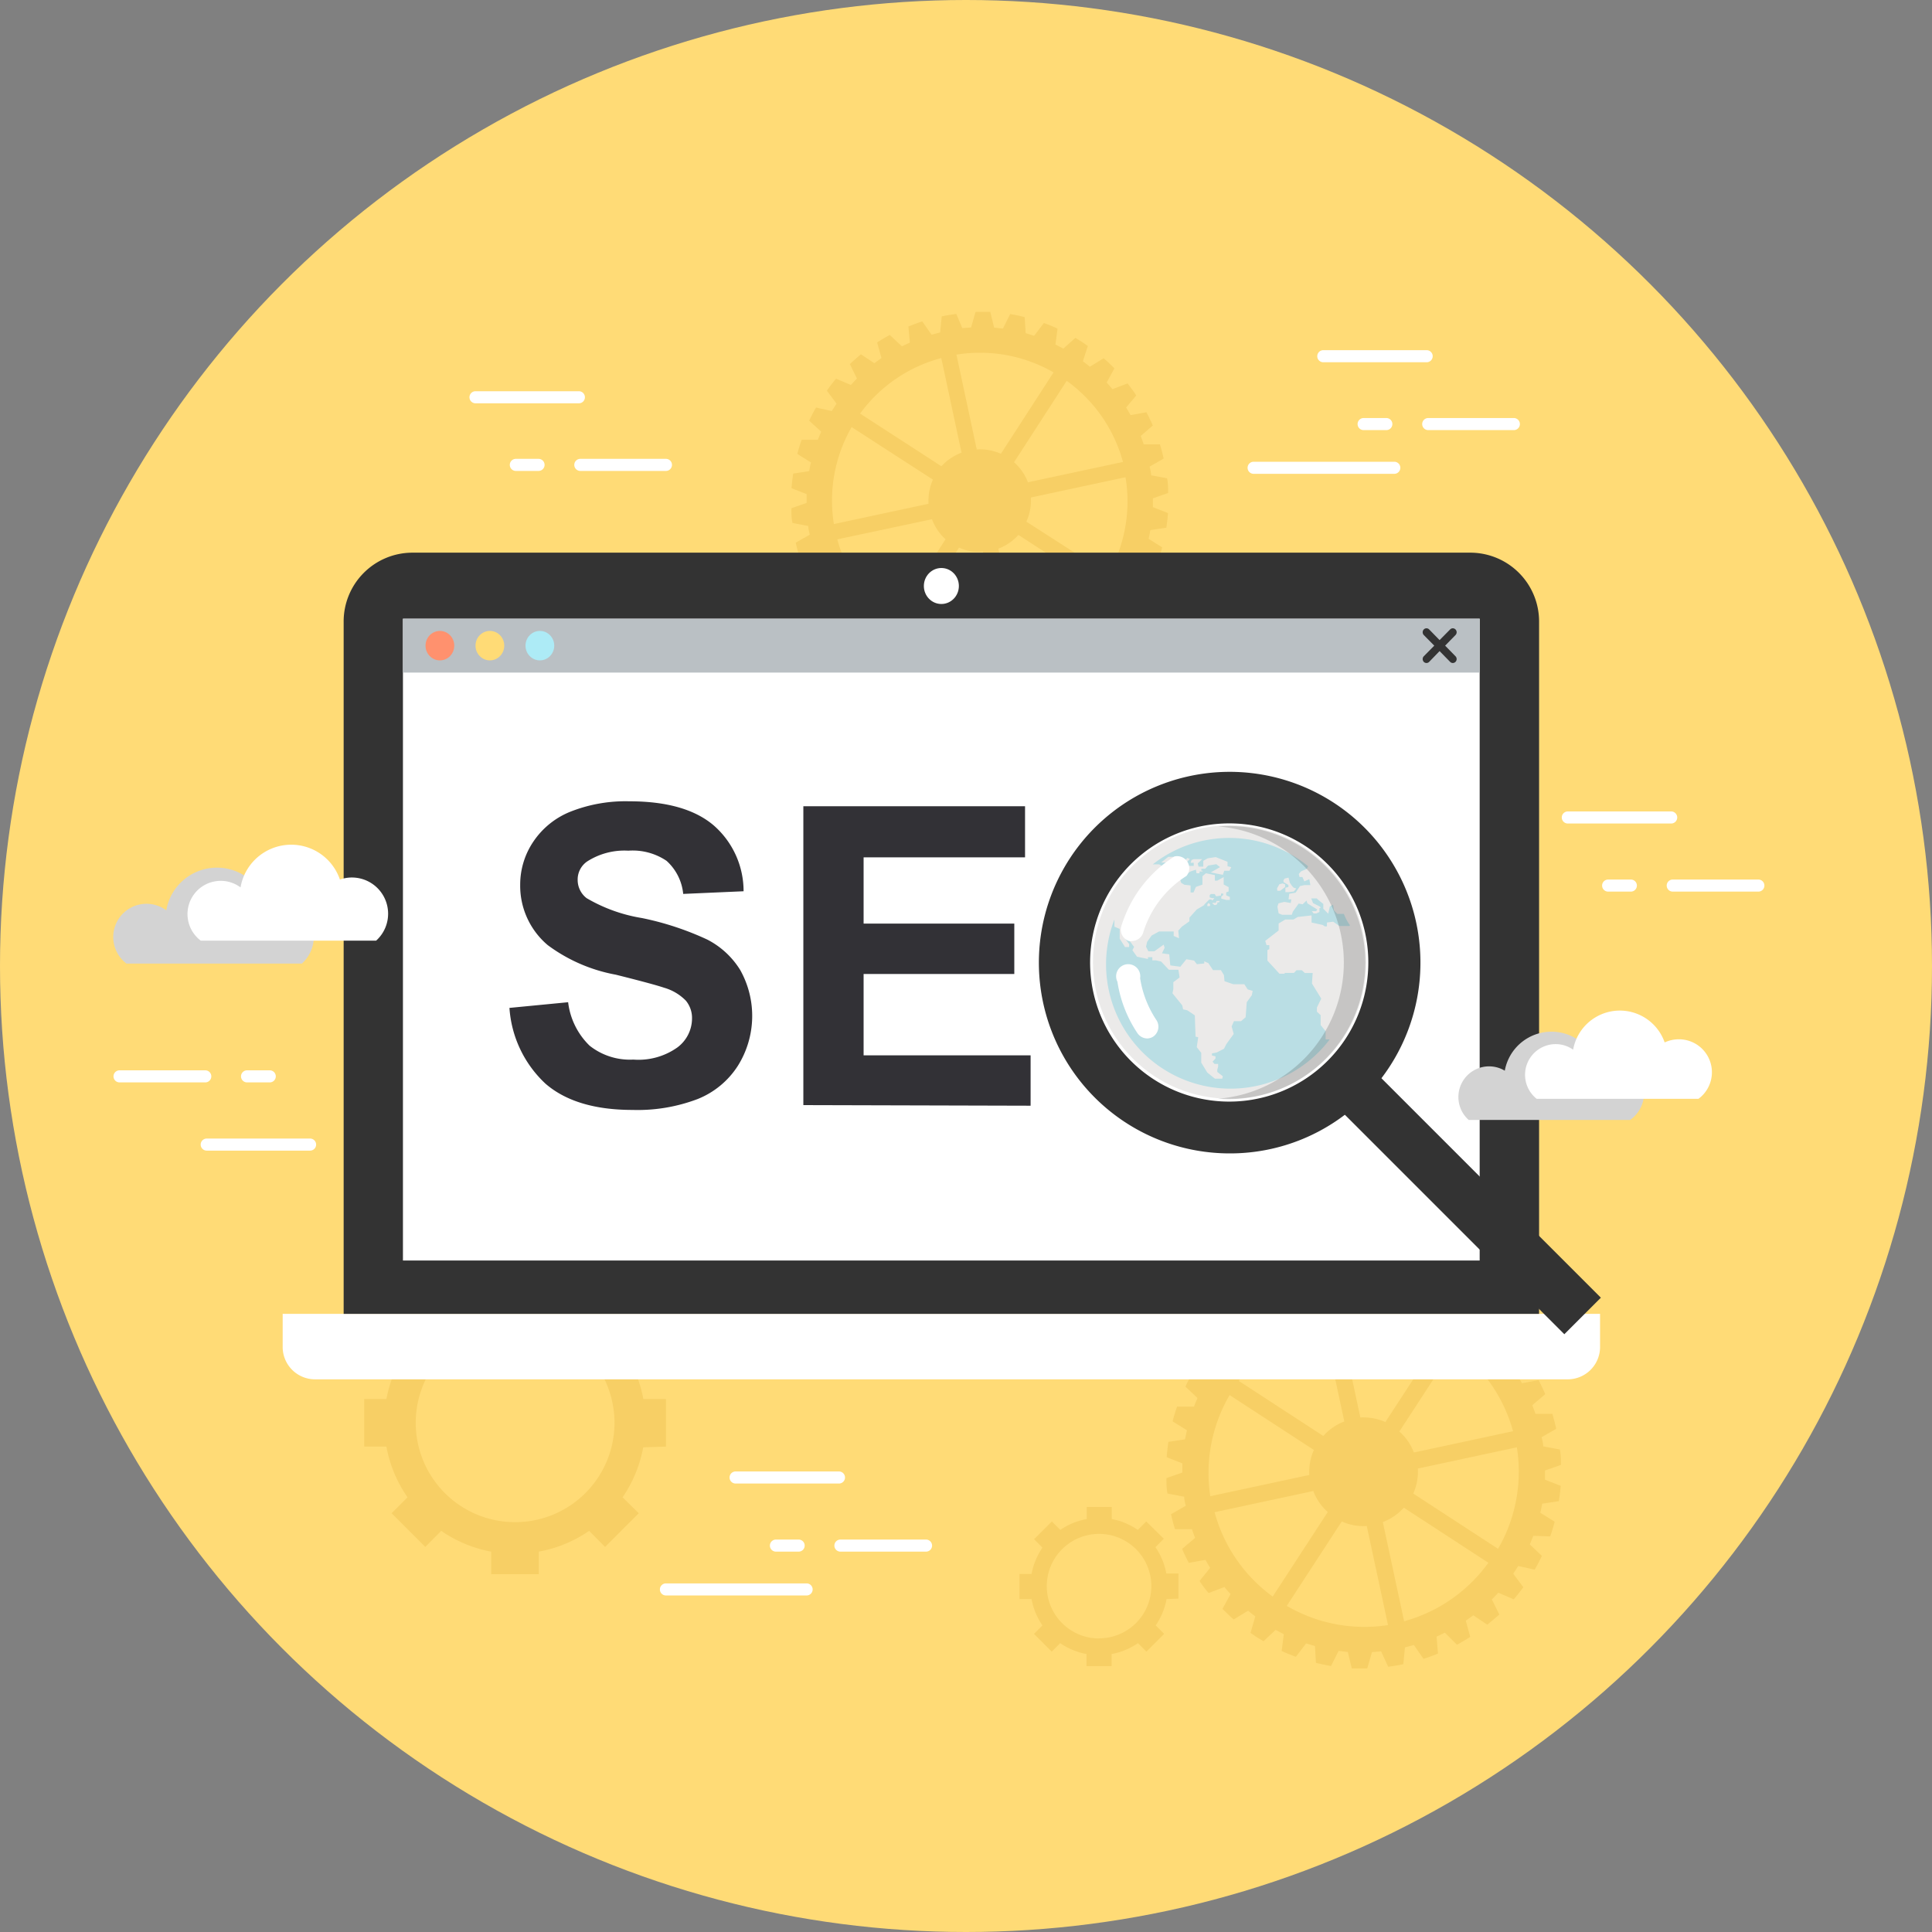 <svg xmlns="http://www.w3.org/2000/svg" width="160" height="160" viewBox="0 0 160 160"><rect x="0" y="0" width="160" height="160" fill="#808080" stroke="none"/><defs><style>.a{isolation:isolate;}.b{fill:#ffdb76;}.c{opacity:0.5;mix-blend-mode:multiply;}.d{fill:#efc354;}.e{fill:#fff;}.f{fill:#333;}.g{fill:#bac0c4;}.h{fill:#ff916e;}.i{fill:#adebf6;}.j{fill:#323136;}.k{opacity:0.4;}.l{fill:#cccbc9;}.m{opacity:0.2;}.n{fill:#d3d3d3;}</style></defs><title>icon-work-seo</title><g class="a"><circle class="b" cx="80" cy="80" r="80"/><g class="c"><path class="d" d="M75.15,839.8v-3.94H73.28a10.75,10.75,0,0,0-1.72-4.14l1.32-1.32-2.79-2.79-1.32,1.32a10.76,10.76,0,0,0-3.19-1.49c-.3-.08-.6-.16-.91-.22h0v-1.87H60.68v1.87a10.34,10.34,0,0,0-1.17.29,10.64,10.64,0,0,0-3,1.43l-1.32-1.32-2.79,2.79,1.32,1.32A10.84,10.84,0,0,0,52,835.86H50.16v3.94H52A10.73,10.73,0,0,0,53.75,844l-1.32,1.32,2.79,2.79,1.32-1.33a10.69,10.69,0,0,0,4.14,1.72v1.87h3.94v-1.87a11.5,11.5,0,0,0,1.17-.28,10.81,10.81,0,0,0,3-1.44l1.32,1.33,2.79-2.79L71.56,844a10.79,10.79,0,0,0,1.71-4.14Zm-12.49,6.26a8.23,8.23,0,1,1,8.23-8.23A8.23,8.23,0,0,1,62.65,846.06Z" transform="translate(-20 -720)"/><path class="d" d="M117.59,852.39v-2.08h-1a5.66,5.66,0,0,0-.9-2.18l.69-.7L114.93,846l-.7.7a5.73,5.73,0,0,0-1.68-.79l-.48-.11h0v-1H110v1a5.69,5.69,0,0,0-.62.15,5.55,5.55,0,0,0-1.57.75l-.7-.7-1.47,1.47.69.7a5.67,5.67,0,0,0-.9,2.18h-1v2.08h1a5.66,5.66,0,0,0,.9,2.18l-.7.7,1.47,1.47.7-.7a5.65,5.65,0,0,0,2.18.9v1h2.08v-1a5.73,5.73,0,0,0,.62-.15,5.67,5.67,0,0,0,1.56-.75l.7.7,1.47-1.47-.7-.7a5.66,5.66,0,0,0,.9-2.18Zm-6.58,3.3a4.33,4.33,0,1,1,4.34-4.34A4.33,4.33,0,0,1,111,855.68Z" transform="translate(-20 -720)"/><path class="d" d="M123.56,855.23l.53.36.55.33,1-.94.68.36-.18,1.39q.58.26,1.18.48l.85-1.11.73.22.08,1.39c.42.1.83.19,1.25.26l.63-1.25.76.09.33,1.36c.43,0,.85,0,1.28,0l.39-1.35.76-.06.58,1.27c.42-.05.84-.12,1.26-.21l.13-1.39.74-.2.8,1.15c.41-.13.81-.28,1.2-.44l-.12-1.4.69-.33,1,1c.37-.2.74-.42,1.1-.65l-.37-1.34c.21-.15.42-.3.62-.45l1.16.78q.49-.4,1-.84l-.62-1.25c.18-.18.36-.37.53-.56l1.28.55c.28-.32.54-.66.8-1l-.84-1.12.21-.32.2-.32,1.37.3c.21-.37.41-.75.59-1.14l-1-.95c.1-.23.2-.47.29-.71l1.4.05c.14-.4.27-.81.37-1.22l-1.19-.74c.06-.25.11-.5.16-.75l1.38-.21c.06-.42.12-.84.15-1.27l-1.3-.51c0-.25,0-.51,0-.76l1.32-.46c0-.43,0-.85-.09-1.28l-1.38-.26c0-.25-.07-.51-.13-.76l1.21-.69c-.09-.42-.2-.83-.32-1.24h-1.4c-.08-.24-.17-.48-.26-.72l1.07-.91c-.16-.39-.35-.78-.55-1.16l-1.38.25c-.12-.22-.25-.44-.39-.66l.89-1.09c-.24-.35-.49-.7-.75-1l-1.31.5c-.16-.2-.33-.39-.51-.58l.67-1.23q-.45-.46-.93-.88l-1.19.73-.6-.47.43-1.33-.53-.36-.55-.33-1,.94-.68-.36.18-1.39q-.58-.26-1.18-.48l-.85,1.11-.73-.22-.08-1.39c-.42-.1-.83-.19-1.25-.26L135,827l-.76-.09-.34-1.35c-.43,0-.85,0-1.28,0l-.39,1.34-.76.06-.58-1.27c-.42.05-.84.13-1.26.21l-.14,1.39-.74.2-.8-1.15c-.41.13-.81.28-1.2.44l.12,1.39c-.23.1-.46.21-.69.32l-1-1c-.37.2-.74.42-1.1.65l.38,1.34c-.21.14-.42.29-.62.45l-1.16-.78c-.33.27-.65.55-1,.84l.62,1.25c-.18.18-.36.37-.53.56l-1.28-.55c-.27.32-.54.66-.79,1l.84,1.12-.21.31-.2.33-1.37-.31c-.22.37-.41.75-.59,1.13l1,.95c-.1.23-.2.47-.29.71l-1.4,0c-.14.4-.27.81-.37,1.22l1.19.74c-.06.25-.11.5-.16.75l-1.38.21c-.06.42-.11.85-.14,1.27l1.3.51c0,.25,0,.51,0,.76l-1.32.46c0,.43,0,.85.09,1.28l1.38.26c0,.25.07.51.13.75l-1.22.7c.09.42.2.83.33,1.24h1.4c.08.24.17.48.26.72l-1.07.91c.16.39.35.78.55,1.16l1.38-.25c.12.22.25.44.39.66l-.88,1.09c.23.35.49.7.75,1l1.31-.5c.16.2.33.39.51.58l-.67,1.23c.3.3.61.6.93.88l1.19-.73c.19.16.4.32.6.47Zm3-2.23,4.56-7a4.39,4.39,0,0,0,2.07.38l1.76,8.2A12.75,12.75,0,0,1,126.58,853Zm9.72,1.25-1.76-8.2a4.45,4.45,0,0,0,1.74-1.19l7,4.56A12.74,12.74,0,0,1,136.3,854.26Zm7.76-6-7-4.56a4.42,4.42,0,0,0,.38-2.07l8.2-1.76A12.76,12.76,0,0,1,144.06,848.27Zm1.25-9.72-8.2,1.76a4.42,4.42,0,0,0-1.2-1.74l4.56-7A12.76,12.76,0,0,1,145.31,838.55Zm-6-7.76-4.56,7a4.41,4.41,0,0,0-2.07-.38l-1.76-8.2A12.76,12.76,0,0,1,139.33,830.79Zm-9.72-1.25,1.76,8.2a4.41,4.41,0,0,0-1.62,1.07l-.12.13-7-4.56A12.76,12.76,0,0,1,129.6,829.54Zm-7.76,6,7,4.56a4.47,4.47,0,0,0-.38,2.07l-8.2,1.76A12.79,12.79,0,0,1,121.84,835.52Zm-1.25,9.72,8.2-1.76a4.41,4.41,0,0,0,1.07,1.62l.13.12-4.56,7A12.75,12.75,0,0,1,120.59,845.24Z" transform="translate(-20 -720)"/><path class="d" d="M92.18,774.22l.51.35.52.32,1-.9.65.34-.17,1.33q.56.25,1.13.46l.81-1.06.7.22.07,1.33q.59.15,1.2.25l.6-1.2.72.08.32,1.3c.41,0,.82,0,1.22,0l.37-1.29.73-.05.55,1.22c.41-.05.81-.12,1.21-.2l.13-1.33.71-.19.77,1.1c.39-.12.77-.27,1.15-.42l-.11-1.33.66-.31,1,.94c.36-.19.71-.4,1-.62l-.36-1.29.59-.43,1.11.74q.47-.38.92-.81l-.59-1.2c.17-.17.34-.35.5-.53l1.23.52c.26-.31.52-.63.76-1l-.8-1.07.2-.3.2-.31,1.31.29c.21-.36.39-.72.57-1.09l-1-.9c.1-.22.19-.45.28-.68l1.34,0q.2-.58.36-1.17l-1.13-.71c.06-.24.1-.48.15-.72l1.32-.2c.06-.41.11-.81.14-1.21l-1.25-.49c0-.24,0-.49,0-.73l1.26-.44c0-.41,0-.81-.09-1.22l-1.32-.25c0-.24-.07-.48-.12-.72l1.16-.66c-.09-.4-.19-.79-.31-1.18h-1.34c-.08-.23-.16-.46-.25-.69l1-.87c-.16-.38-.34-.74-.53-1.1l-1.31.24c-.12-.21-.24-.42-.37-.63l.84-1c-.22-.34-.47-.67-.72-1l-1.25.48c-.16-.19-.32-.37-.48-.55l.64-1.17q-.42-.44-.89-.84l-1.14.7c-.19-.16-.38-.3-.58-.45l.41-1.27-.51-.35-.52-.32-1,.89-.65-.34.17-1.32c-.37-.17-.75-.33-1.13-.46l-.81,1.06-.7-.22-.08-1.33q-.59-.15-1.2-.25l-.6,1.2-.73-.08-.32-1.3c-.41,0-.82,0-1.22,0l-.37,1.29-.73.05L99.2,746c-.41.05-.81.12-1.21.2l-.13,1.33-.71.19-.77-1.1c-.39.12-.77.27-1.15.42l.12,1.33-.66.31-1-.94c-.36.19-.71.4-1.05.62l.36,1.29-.59.43-1.11-.74c-.31.26-.62.53-.92.81l.59,1.2c-.17.17-.34.35-.5.53l-1.23-.52c-.26.31-.52.63-.76,1l.8,1.07-.2.3-.19.31-1.31-.29c-.21.36-.39.72-.57,1.09l1,.91q-.15.33-.28.67l-1.34,0c-.14.39-.26.78-.36,1.17l1.13.71c-.06.24-.11.48-.15.72l-1.32.2c-.06.4-.11.81-.14,1.21l1.25.49c0,.24,0,.49,0,.73l-1.26.44c0,.41,0,.81.09,1.22l1.31.25c0,.24.07.48.12.72l-1.16.66q.13.6.31,1.18h1.34c.08.23.16.46.25.69l-1,.87c.16.38.34.74.52,1.1l1.32-.24c.12.21.24.42.37.63l-.84,1c.22.34.47.67.72,1l1.25-.48c.16.19.32.37.48.55L90,772.36q.43.44.89.84l1.14-.7c.19.16.38.31.58.45Zm2.88-2.13,4.36-6.74a4.26,4.26,0,0,0,1.12.33,4.14,4.14,0,0,0,.86,0l1.68,7.85A12.19,12.19,0,0,1,95.06,772.08Zm9.3,1.2-1.68-7.85a4.26,4.26,0,0,0,1.66-1.14l6.74,4.36A12.22,12.22,0,0,1,104.36,773.28Zm7.42-5.73L105,763.2a4.23,4.23,0,0,0,.37-2l7.84-1.68A12.21,12.21,0,0,1,111.78,767.56Zm1.2-9.3-7.85,1.68a4.24,4.24,0,0,0-1.15-1.66l4.36-6.74A12.21,12.21,0,0,1,113,758.26Zm-5.73-7.42-4.36,6.74a4.26,4.26,0,0,0-2-.36l-1.68-7.85A12.2,12.2,0,0,1,107.25,750.84Zm-9.3-1.2,1.68,7.85a4.25,4.25,0,0,0-1.55,1l-.12.12-6.73-4.36A12.18,12.18,0,0,1,98,749.64Zm-7.42,5.73,6.73,4.35a4.28,4.28,0,0,0-.36,2l-7.84,1.68A12.19,12.19,0,0,1,90.53,755.37Zm-1.2,9.3L97.18,763a4.23,4.23,0,0,0,1,1.54l.13.11L94,771.38A12.2,12.2,0,0,1,89.34,764.66Z" transform="translate(-20 -720)"/></g><path class="e" d="M43.41,828.81v2.71a2.68,2.68,0,0,0,2.65,2.71H149.86a2.68,2.68,0,0,0,2.65-2.71v-2.71Z" transform="translate(-20 -720)"/><path class="f" d="M147.46,828.81V771.54a5.7,5.7,0,0,0-5.64-5.77H54.09a5.7,5.7,0,0,0-5.63,5.77v57.27Z" transform="translate(-20 -720)"/><rect class="e" x="33.37" y="51.24" width="89.17" height="53.15"/><ellipse class="e" cx="77.96" cy="48.53" rx="1.45" ry="1.49"/><rect class="g" x="33.37" y="51.24" width="89.17" height="4.46"/><ellipse class="h" cx="36.43" cy="53.47" rx="1.19" ry="1.22"/><ellipse class="b" cx="40.57" cy="53.47" rx="1.19" ry="1.22"/><ellipse class="i" cx="44.71" cy="53.47" rx="1.19" ry="1.22"/><path class="f" d="M139.68,773.47l.86-.88a.33.33,0,0,0,0-.46.31.31,0,0,0-.45,0l-.87.88-.86-.88a.31.31,0,0,0-.45,0,.34.34,0,0,0,0,.46l.87.88-.87.88a.34.34,0,0,0,0,.46.31.31,0,0,0,.45,0l.86-.89.87.89a.31.31,0,0,0,.45,0,.33.33,0,0,0,0-.46Z" transform="translate(-20 -720)"/><path class="j" d="M62.19,803.47l4.86-.47a6,6,0,0,0,1.78,3.6,5.37,5.37,0,0,0,3.62,1.15,5.57,5.57,0,0,0,3.64-1,3,3,0,0,0,1.22-2.39,2.25,2.25,0,0,0-.51-1.49,4.1,4.1,0,0,0-1.8-1.07q-.88-.3-4-1.08a13.55,13.55,0,0,1-5.64-2.45,6.43,6.43,0,0,1-2.28-5,6.35,6.35,0,0,1,1.07-3.54,6.69,6.69,0,0,1,3.09-2.51,12.4,12.4,0,0,1,4.87-.86q4.66,0,7,2a7.22,7.22,0,0,1,2.47,5.45l-5,.22a4.24,4.24,0,0,0-1.38-2.74,5,5,0,0,0-3.16-.84,5.71,5.71,0,0,0-3.41.89,1.81,1.81,0,0,0-.79,1.54,1.9,1.9,0,0,0,.74,1.5,13.22,13.22,0,0,0,4.59,1.65,24.32,24.32,0,0,1,5.4,1.78,6.92,6.92,0,0,1,2.73,2.52,7.78,7.78,0,0,1-.19,7.93,7.06,7.06,0,0,1-3.34,2.76,14,14,0,0,1-5.38.9q-4.7,0-7.21-2.17A9.43,9.43,0,0,1,62.19,803.47Z" transform="translate(-20 -720)"/><path class="j" d="M86.53,811.52V786.77h18.36V791H91.52v5.49H104v4.17H91.52v6.74h13.83v4.17Z" transform="translate(-20 -720)"/><path class="e" d="M132.09,799.38a10.29,10.29,0,0,0-10.6-9.93h0a10.28,10.28,0,1,0,.7,20.55h0A10.29,10.29,0,0,0,132.09,799.38Z" transform="translate(-20 -720)"/><polygon class="f" points="102.02 84.96 102.02 84.96 102.02 84.96 102.02 84.96"/><path class="i" d="M131.29,795.68l-.54,0-.28-.29-.07-.47-.27.16-.13.59-.41-.41,0-.4-.4-.32-.15-.14-.45,0,.15.39.55.28.1.09-.12.06v.31l-.26.12-.22,0-.15-.19H129l.09-.14-.82-.51-.07-.23-.32.31-.33-.06-.48.67-.09.26-.32,0-.48,0-.29-.12-.1-.56.09-.27.48-.12.53.09.05-.3-.23,0,.06-.46.53-.1.36-.54.38-.08.35,0h.13l-.09-.49-.41.18-.16-.36-.24,0-.06-.25.19-.22.47-.2.11-.22a10.25,10.25,0,0,0-6.86-2.34h0a10.23,10.23,0,0,0-6,2.18l.52,0,.23.12.44.08,0,.17h.69l-.1-.22h-.61l.14-.14-.06-.16-.56,0,.59-.47.58,0,.29.37h.45l.26-.28.21.09-.37.38-.5,0a1.86,1.86,0,0,1,.06.36l.63,0,.06-.17.44,0,0-.26-.26,0,.08-.23.19-.07h.69l-.37.36.07.26.39,0,0-.48.37-.21.66-.1.78.31.2.08v.37l.31.07-.15.3h-.43l-.12.34-1-.2.77-.44-.31-.24-.67.11-.06.06h0v0l-.19.21-.32,0,0,.16.11,0v.06l-.26,0v.15l-.25,0-.05-.3-.44.15-.9.57.12.37.26.16.52.06,0,.58.24,0,.2-.46.54-.19,0-.7.29-.24.74.15,0,.46h.2l.53-.29,0,.61.19.1.22.12v.36l-.2.07v.25l.3.13v.25l-.13,0h0l-.16,0-.42-.11,0-.18h0l.16-.12V794l-.18,0,0,.16-.31.06h0v0l-.11,0-.1-.18-.1,0h-.22l-.1.09v.19l.2.06.19,0,0,0-.17.2-.08-.09-.17,0-.44.44.06,0-.66.39-.61.68,0,.3-.62.44-.3.33.06.63-.44-.19v-.37l-1.21,0-.62.34L115,798l-.09.4.19.38.5,0,.77-.55.08.26-.22.46.6.08.09.92.83.11.5-.62.64.11.23.3.61-.06v-.18l.34.15.39.58h.65l.25.41.05.51.47.16.26.09.91,0,.28.43.41.12-.07.36-.42.58-.09,1.24-.38.33h-.59L122,805h0l.17.63-.14.19-.47.65-.19.38-.6.31-.4.08v.17l.29.07,0,.19-.24.25.16.19h.3v.24l-.07.23,0,.19.46.36-.05.2h-.61l-.63-.51-.5-.82,0-.81-.37-.47.12-.82-.22-.05-.06-1.76s-.62-.43-.65-.43l-.32-.07-.07-.33-.81-1,.07-.35v-.57l.52-.39-.1-.64-.79,0-.64-.68-.44-.1-.29,0,0-.26-.36,0v.15l-.91-.19-.38-.54.14-.27-.6-.81-.12-.6H113l.09.59.42.59,0,.24-.34,0-.44-.69,0-.81-.44-.19,0-.59a10.3,10.3,0,0,0,10,14h0a10.29,10.29,0,0,0,7.83-4.07h-.34l0-.68-.41-.51,0-.82-.31-.29,0-.34.36-.74-.77-1.25.06-.87-.65,0-.25-.23h-.44l-.21.22-.77,0,0,.07h-.43l-1-1.09,0-.87.16-.07,0-.34h-.23l-.11-.35,1.11-.86,0-.58.55-.33.22,0,.46,0,.35-.21,1.15-.13,0,.59.92.2.18.12h.17v-.32l.52-.07.51.36.82,0,.06-.06C131.5,796.21,131.4,795.94,131.29,795.68Zm-5-2.77.09-.15.33-.08.1.41.19.28.13.14.22.07-.2.25-.4.05h-.3l0-.36.25-.06,0-.17-.23-.14-.17-.1Zm-.53.66.19-.34.28-.07.2.08v.22l-.41.31h-.24Zm-5.36,1.2h.29l.06-.16h.12l.14,0-.05.12-.15,0,0,.14-.11.08-.18,0v-.08h-.07Zm-.41.28v-.15l.09-.12.13.1,0,.15Z" transform="translate(-20 -720)"/><path class="f" d="M121.8,815.52A15.8,15.8,0,1,1,133,810.9,15.71,15.71,0,0,1,121.8,815.52Zm0-27.33a11.52,11.52,0,1,0,8.15,3.38A11.46,11.46,0,0,0,121.8,788.19Z" transform="translate(-20 -720)"/><g class="k"><circle class="l" cx="121.8" cy="799.72" r="11.32" transform="translate(-549.78 -399.69) rotate(-45)"/></g><g class="m"><path class="f" d="M120.87,788.44a11.31,11.31,0,0,1,0,22.55,11.31,11.31,0,1,0,0-22.55Z" transform="translate(-20 -720)"/></g><path class="e" d="M113.77,797.93a1,1,0,0,1-.28,0,1,1,0,0,1-.64-1.19c.09-.3.2-.6.32-.9a10.39,10.39,0,0,1,4.09-4.91,1,1,0,0,1,1,1.61,8.48,8.48,0,0,0-3.34,4q-.15.37-.26.74A1,1,0,0,1,113.77,797.93Z" transform="translate(-20 -720)"/><path class="e" d="M115,806a1,1,0,0,1-.79-.42,10.5,10.5,0,0,1-1.67-4.28,1,1,0,1,1,1.88-.29,8.63,8.63,0,0,0,1.37,3.5,1,1,0,0,1-.26,1.32A.93.93,0,0,1,115,806Z" transform="translate(-20 -720)"/><rect class="f" x="139.12" y="805.33" width="4.28" height="27.71" transform="translate(-557.87 -380.18) rotate(-45)"/><path class="e" d="M86.8,852.13H75.15a.48.48,0,1,1,0-1H86.8a.48.48,0,1,1,0,1Z" transform="translate(-20 -720)"/><path class="e" d="M86.14,848.5H84.26a.48.48,0,0,1,0-1h1.88a.48.48,0,0,1,0,1Z" transform="translate(-20 -720)"/><path class="e" d="M96.69,848.5H89.6a.48.48,0,0,1,0-1h7.09a.48.48,0,1,1,0,1Z" transform="translate(-20 -720)"/><path class="e" d="M89.48,842.86H80.92a.48.48,0,1,1,0-1h8.56a.48.48,0,0,1,0,1Z" transform="translate(-20 -720)"/><path class="e" d="M135.47,759.24H123.82a.48.48,0,1,1,0-1h11.65a.48.48,0,1,1,0,1Z" transform="translate(-20 -720)"/><path class="e" d="M134.81,755.62h-1.88a.48.48,0,1,1,0-1h1.88a.48.48,0,1,1,0,1Z" transform="translate(-20 -720)"/><path class="e" d="M145.37,755.62h-7.09a.48.48,0,1,1,0-1h7.09a.48.48,0,0,1,0,1Z" transform="translate(-20 -720)"/><path class="e" d="M138.15,750h-8.56a.48.48,0,1,1,0-1h8.56a.48.48,0,0,1,0,1Z" transform="translate(-20 -720)"/><path class="e" d="M42.34,809.64H40.46a.48.48,0,1,1,0-1h1.88a.48.48,0,1,1,0,1Z" transform="translate(-20 -720)"/><path class="e" d="M37,809.64H29.9a.48.48,0,1,1,0-1H37a.48.48,0,0,1,0,1Z" transform="translate(-20 -720)"/><path class="e" d="M45.68,815.29H37.12a.48.48,0,1,1,0-1h8.56a.48.48,0,1,1,0,1Z" transform="translate(-20 -720)"/><path class="e" d="M155.06,793.84h-1.88a.48.48,0,1,1,0-1h1.88a.48.48,0,1,1,0,1Z" transform="translate(-20 -720)"/><path class="e" d="M165.62,793.84h-7.09a.48.48,0,0,1,0-1h7.09a.48.48,0,1,1,0,1Z" transform="translate(-20 -720)"/><path class="e" d="M158.4,788.2h-8.56a.48.48,0,0,1,0-1h8.56a.48.48,0,1,1,0,1Z" transform="translate(-20 -720)"/><path class="e" d="M64.6,759H62.72a.48.48,0,1,1,0-1H64.6a.48.48,0,1,1,0,1Z" transform="translate(-20 -720)"/><path class="e" d="M75.16,759H68.06a.48.48,0,1,1,0-1h7.09a.48.48,0,1,1,0,1Z" transform="translate(-20 -720)"/><path class="e" d="M67.94,753.4H59.38a.48.48,0,1,1,0-1h8.56a.48.48,0,0,1,0,1Z" transform="translate(-20 -720)"/><path class="n" d="M30.45,799.8H45a3,3,0,0,0-3-5.06,4.26,4.26,0,0,0-8.23.65,2.75,2.75,0,0,0-3.28,4.42Z" transform="translate(-20 -720)"/><path class="e" d="M36.62,797.9H51.15a3,3,0,0,0-3-5.06,4.26,4.26,0,0,0-8.23.65,2.75,2.75,0,0,0-3.28,4.42Z" transform="translate(-20 -720)"/><path class="n" d="M141.58,812.75H155a2.73,2.73,0,0,0-2.8-4.67,3.93,3.93,0,0,0-7.58.59,2.54,2.54,0,0,0-3,4.07Z" transform="translate(-20 -720)"/><path class="e" d="M147.26,811h13.4a2.73,2.73,0,0,0-1.63-4.93,2.77,2.77,0,0,0-1.17.26,3.93,3.93,0,0,0-7.58.6,2.51,2.51,0,0,0-1.45-.46,2.54,2.54,0,0,0-1.57,4.53Z" transform="translate(-20 -720)"/></g></svg>